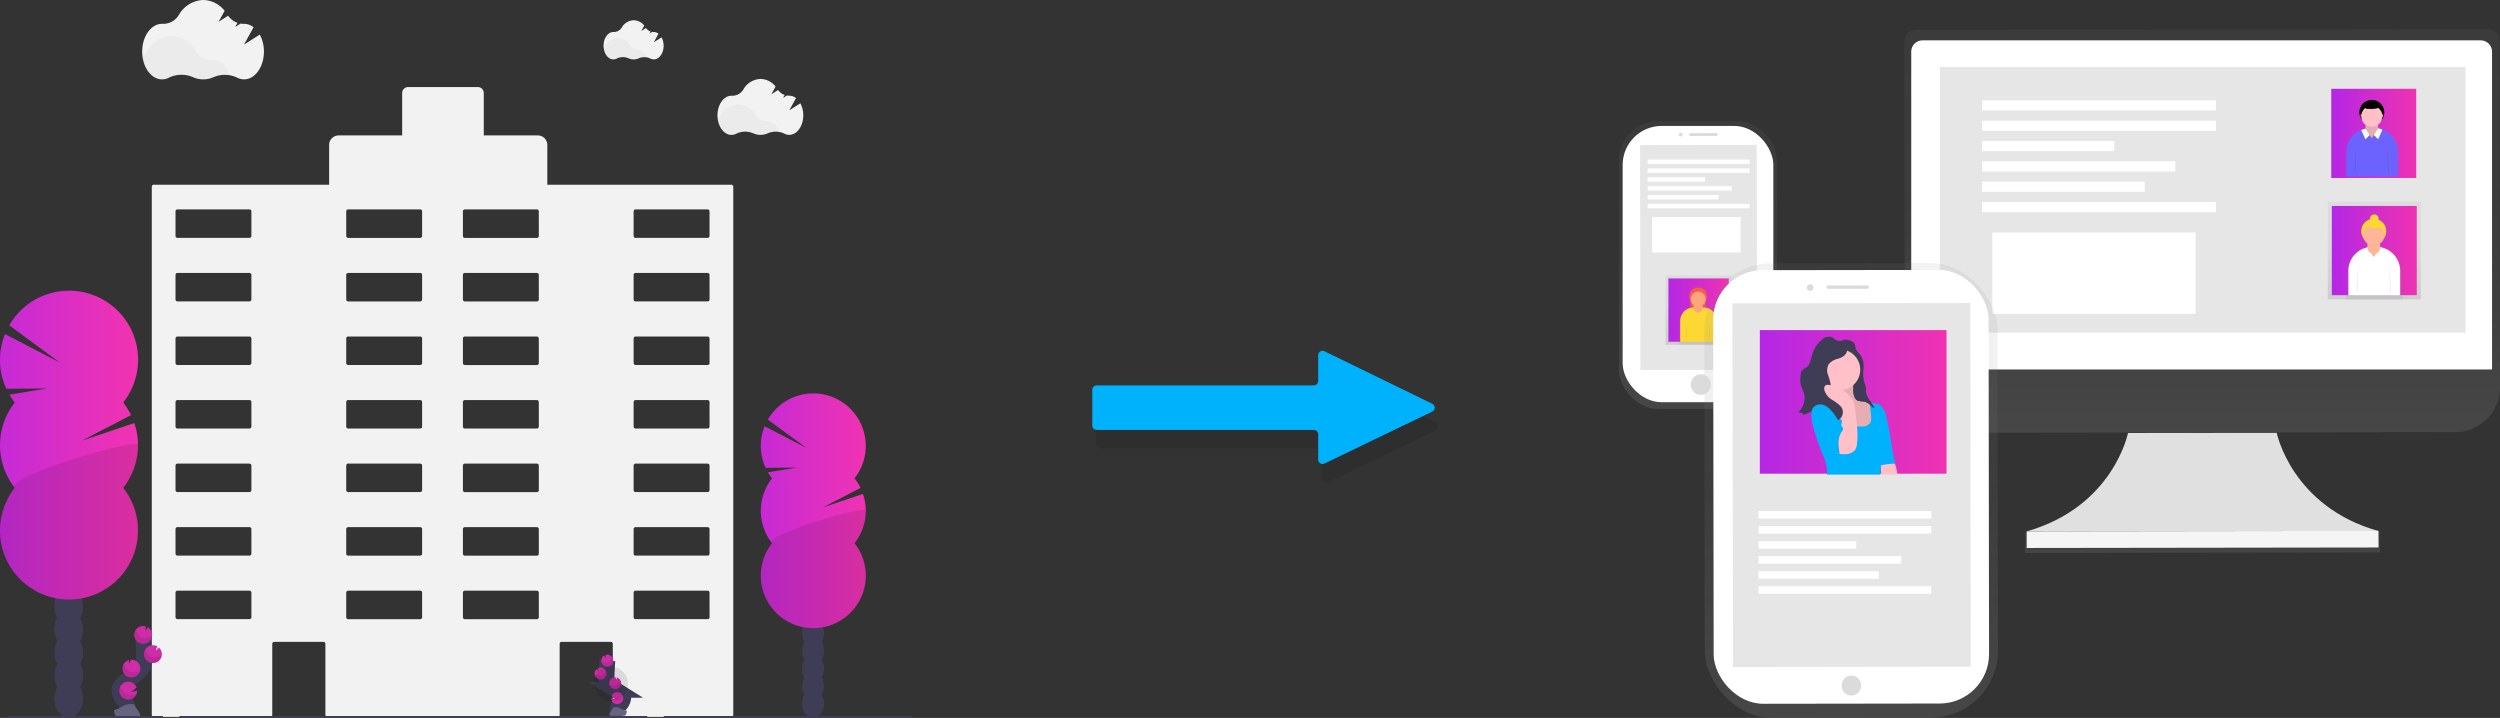 <svg xmlns="http://www.w3.org/2000/svg" xmlns:xlink="http://www.w3.org/1999/xlink" width="640.837" height="184.028"><rect width="100%" height="100%" fill="#333333" stroke="none"/><defs><linearGradient id="b" x1="-.382" y1=".5" x2="1" y2=".5" gradientUnits="objectBoundingBox"><stop offset="0" stop-color="#b427e5"/><stop offset="1" stop-color="#f233b0"/></linearGradient><linearGradient id="c" y1=".537" x2="1" y2=".535" gradientUnits="objectBoundingBox"><stop offset="0" stop-color="#c62ad5"/><stop offset="1" stop-color="#f033b2"/></linearGradient><linearGradient id="a" x1=".5" y1="1.012" x2=".5" y2=".028" gradientUnits="objectBoundingBox"><stop offset="0" stop-color="gray" stop-opacity=".251"/><stop offset=".54" stop-color="gray" stop-opacity=".122"/><stop offset="1" stop-color="gray" stop-opacity=".102"/></linearGradient><linearGradient id="d" x1=".5" y1="1" x2=".5" y2="0" xlink:href="#a"/><linearGradient id="e" x1="1" y1=".5" x2="0" y2=".5" gradientUnits="objectBoundingBox"><stop offset="0" stop-color="#ef32b2"/><stop offset="1" stop-color="#b427e5"/></linearGradient><linearGradient id="f" x1=".5" y1="1" x2=".5" y2="0" xlink:href="#a"/><linearGradient id="g" x1=".499" y1="1.015" x2=".499" y2=".014" xlink:href="#a"/><linearGradient id="h" x1=".5" y1="1.001" x2=".5" y2=".038" xlink:href="#a"/><linearGradient id="i" x1="0" y1=".5" x2="1.001" y2=".5" xlink:href="#a"/><linearGradient id="j" x1=".499" y1="1" x2=".499" y2=".001" xlink:href="#a"/><linearGradient id="k" x1=".499" y1=".997" x2=".499" y2=".012" xlink:href="#a"/><linearGradient id="l" x1=".499" y1=".997" x2=".499" y2=".013" gradientUnits="objectBoundingBox"><stop offset="0" stop-opacity=".09"/><stop offset=".55" stop-opacity=".071"/><stop offset="1" stop-opacity=".02"/></linearGradient></defs><g data-name="グループ 632"><path data-name="パス 264" d="M20.537 158.378a5.822 5.822 0 0 0 .77-2.954c0-2.669-1.649-4.833-3.691-4.833s-3.691 2.165-3.691 4.833a5.822 5.822 0 0 0 .77 2.954 6.049 6.049 0 0 0 0 5.907 6.049 6.049 0 0 0 0 5.907 6.049 6.049 0 0 0 0 5.907 5.816 5.816 0 0 0-.77 2.954c0 2.669 1.649 4.831 3.691 4.831s3.691-2.162 3.691-4.831a5.815 5.815 0 0 0-.77-2.951 6.049 6.049 0 0 0 0-5.907 6.049 6.049 0 0 0 0-5.907 6.049 6.049 0 0 0 0-5.907z" fill="#3f3d56"/><ellipse data-name="楕円形 56" cx="3.691" cy="4.833" rx="3.691" ry="4.833" transform="translate(13.914 144.684)" fill="#3f3d56"/><ellipse data-name="楕円形 57" cx="3.691" cy="4.833" rx="3.691" ry="4.833" transform="translate(13.914 138.776)" fill="#3f3d56"/><path data-name="パス 265" d="M107.593 404.411a17.99 17.99 0 0 1-1.373-2.026l9.7-1.592-10.491.078a17.717 17.717 0 0 1-.337-14.012l14.074 7.3-12.981-9.542a17.687 17.687 0 1 1 29.207 19.783 17.764 17.764 0 0 1 2.016 3.225l-12.59 6.548 13.426-4.506a17.7 17.7 0 0 1-2.85 16.608 17.684 17.684 0 1 1-27.794 0 17.694 17.694 0 0 1 0-21.868z" transform="translate(-103.81 -301.222)" fill="url(#b)"/><path data-name="パス 266" d="M35.376 114.123a17.617 17.617 0 0 1-3.783 10.934 17.684 17.684 0 1 1-27.794 0c-2.385-3.011 31.577-12.92 31.577-10.934z" opacity=".1"/><path data-name="パス 267" d="M210.633 164.592a4.428 4.428 0 0 0 .587-2.247c0-2.03-1.255-3.674-2.808-3.674s-2.808 1.649-2.808 3.674a4.429 4.429 0 0 0 .587 2.247 4.6 4.6 0 0 0 0 4.494 4.6 4.6 0 0 0 0 4.494 4.593 4.593 0 0 0 0 4.492 4.433 4.433 0 0 0-.587 2.247c0 2.03 1.258 3.677 2.808 3.677s2.808-1.649 2.808-3.677a4.433 4.433 0 0 0-.587-2.247 4.593 4.593 0 0 0 0-4.492 4.6 4.6 0 0 0 0-4.494 4.6 4.6 0 0 0 0-4.494z" fill="#3f3d56"/><ellipse data-name="楕円形 58" cx="2.808" cy="3.677" rx="2.808" ry="3.677" transform="translate(205.605 154.176)" fill="#3f3d56"/><ellipse data-name="楕円形 59" cx="2.808" cy="3.677" rx="2.808" ry="3.677" transform="translate(205.605 149.682)" fill="#3f3d56"/><path data-name="パス 268" d="M934.658 509.29a13.422 13.422 0 0 1-1.046-1.54l7.379-1.213-7.982.061a13.5 13.5 0 0 1-.257-10.661l10.708 5.556-9.874-7.255a13.452 13.452 0 1 1 22.214 15.057 13.435 13.435 0 0 1 1.536 2.452l-9.58 4.977 10.218-3.434a13.449 13.449 0 0 1-2.169 12.634 13.452 13.452 0 1 1-21.145 0 13.454 13.454 0 0 1 0-16.634z" transform="translate(-736.758 -386.679)" fill="url(#c)"/><path data-name="パス 269" d="M221.925 130.929a13.388 13.388 0 0 1-2.881 8.317 13.452 13.452 0 1 1-21.145 0c-1.803-2.29 24.026-9.827 24.026-8.317z" opacity=".1"/><path data-name="パス 270" d="M187.459 47.353h-47.163v-10.2a2.438 2.438 0 0 0-2.44-2.44h-13.847V23.849a1.536 1.536 0 0 0-1.536-1.536h-17.847a1.538 1.538 0 0 0-1.536 1.536v10.866H86.816a2.44 2.44 0 0 0-2.447 2.44v10.192H39.402a.5.5 0 0 0-.495.5v135.412a.5.5 0 0 0 .495.5H69.29a.5.5 0 0 0 .5-.5v-18.226a.5.5 0 0 1 .5-.5h12.625a.5.5 0 0 1 .495.5v18.217a.5.5 0 0 0 .492.5h59.064a.5.5 0 0 0 .495-.5v-18.217a.5.5 0 0 1 .492-.5h12.625a.5.5 0 0 1 .5.5v18.217a.5.5 0 0 0 .5.5h29.888a.5.5 0 0 0 .495-.5V47.85a.5.5 0 0 0-.502-.497zM64.44 158.218a.5.5 0 0 1-.492.492H45.486a.492.492 0 0 1-.495-.492v-6.305a.495.495 0 0 1 .495-.5h18.462a.5.5 0 0 1 .492.5zm0-16.292a.5.5 0 0 1-.492.495H45.486a.495.495 0 0 1-.495-.5v-6.3a.495.495 0 0 1 .495-.5h18.462a.5.5 0 0 1 .492.5zm0-16.288a.5.5 0 0 1-.492.495H45.486a.5.5 0 0 1-.495-.495v-6.3a.495.495 0 0 1 .495-.5h18.462a.5.5 0 0 1 .492.5zm0-16.292a.492.492 0 0 1-.492.495H45.486a.492.492 0 0 1-.495-.495v-6.3a.492.492 0 0 1 .495-.495h18.462a.492.492 0 0 1 .492.495zm0-16.29a.5.5 0 0 1-.492.5H45.486a.495.495 0 0 1-.495-.5v-6.305a.492.492 0 0 1 .495-.492h18.462a.5.5 0 0 1 .492.492zm0-16.288a.5.5 0 0 1-.492.492H45.486a.492.492 0 0 1-.495-.492v-6.305a.5.5 0 0 1 .495-.5h18.462a.5.5 0 0 1 .492.5zm0-16.292a.5.5 0 0 1-.492.5H45.486a.495.495 0 0 1-.495-.5v-6.3a.495.495 0 0 1 .495-.5h18.462a.5.5 0 0 1 .492.5zm43.764 97.75a.492.492 0 0 1-.495.492H89.25a.5.5 0 0 1-.5-.492v-6.313a.5.5 0 0 1 .5-.5h18.459a.495.495 0 0 1 .495.5zm0-16.292a.495.495 0 0 1-.495.5H89.25a.5.5 0 0 1-.5-.5v-6.308a.5.5 0 0 1 .5-.5h18.459a.495.495 0 0 1 .495.5zm0-16.288a.5.5 0 0 1-.495.495H89.25a.5.5 0 0 1-.5-.495v-6.313a.5.5 0 0 1 .5-.5h18.459a.495.495 0 0 1 .495.5zm0-16.292a.492.492 0 0 1-.495.495H89.25a.495.495 0 0 1-.5-.495v-6.31a.495.495 0 0 1 .5-.495h18.459a.492.492 0 0 1 .495.495zm0-16.29a.495.495 0 0 1-.495.5H89.25a.5.5 0 0 1-.5-.5v-6.313a.5.5 0 0 1 .5-.492h18.459a.492.492 0 0 1 .495.492zm0-16.288a.492.492 0 0 1-.495.492H89.25a.5.5 0 0 1-.5-.492v-6.312a.5.5 0 0 1 .5-.5h18.459a.5.5 0 0 1 .495.5zm0-16.292a.495.495 0 0 1-.495.5H89.25a.5.5 0 0 1-.5-.5v-6.308a.5.5 0 0 1 .5-.5h18.459a.495.495 0 0 1 .495.5zm29.913 97.749a.5.5 0 0 1-.5.492h-18.463a.5.5 0 0 1-.495-.492v-6.32a.5.5 0 0 1 .495-.5h18.459a.5.5 0 0 1 .5.5zm0-16.292a.495.495 0 0 1-.5.5h-18.463a.5.5 0 0 1-.495-.5v-6.315a.5.5 0 0 1 .495-.5h18.459a.495.495 0 0 1 .5.5zm0-16.288a.5.5 0 0 1-.5.495h-18.463a.5.5 0 0 1-.495-.495v-6.32a.5.5 0 0 1 .495-.5h18.459a.5.5 0 0 1 .5.5zm0-16.292a.495.495 0 0 1-.5.495h-18.463a.5.5 0 0 1-.495-.495v-6.318a.5.5 0 0 1 .495-.495h18.459a.495.495 0 0 1 .5.495zm0-16.29a.5.5 0 0 1-.5.5h-18.463a.5.5 0 0 1-.495-.5v-6.32a.5.5 0 0 1 .495-.492h18.459a.5.5 0 0 1 .5.492zm0-16.288a.5.5 0 0 1-.5.492h-18.463a.5.5 0 0 1-.495-.492v-6.32a.5.5 0 0 1 .495-.5h18.459a.5.5 0 0 1 .5.5zm0-16.292a.495.495 0 0 1-.5.5h-18.463a.5.5 0 0 1-.495-.5v-6.315a.5.5 0 0 1 .495-.5h18.459a.495.495 0 0 1 .5.5zm43.766 97.729a.5.5 0 0 1-.5.492H162.92a.5.5 0 0 1-.5-.492v-6.307a.5.5 0 0 1 .5-.5h18.459a.5.5 0 0 1 .5.5zm0-16.292a.5.5 0 0 1-.5.5H162.92a.495.495 0 0 1-.5-.5v-6.3a.495.495 0 0 1 .5-.5h18.459a.5.5 0 0 1 .5.5zm0-16.288a.5.5 0 0 1-.5.495H162.92a.5.5 0 0 1-.5-.495v-6.3a.5.5 0 0 1 .5-.5h18.459a.5.5 0 0 1 .5.5zm0-16.292a.495.495 0 0 1-.5.495H162.92a.495.495 0 0 1-.5-.495v-6.3a.495.495 0 0 1 .5-.495h18.459a.495.495 0 0 1 .5.495zm0-16.29a.5.5 0 0 1-.5.5H162.92a.5.5 0 0 1-.5-.5v-6.305a.5.5 0 0 1 .5-.492h18.459a.5.5 0 0 1 .5.492zm0-16.288a.5.5 0 0 1-.5.492H162.92a.5.5 0 0 1-.5-.492v-6.305a.5.5 0 0 1 .5-.5h18.459a.5.5 0 0 1 .5.5zm0-16.292a.5.5 0 0 1-.5.5H162.92a.495.495 0 0 1-.5-.5v-6.3a.495.495 0 0 1 .5-.5h18.459a.5.5 0 0 1 .5.5z" fill="#f2f2f2"/><path data-name="パス 271" d="M66.584 8.868l-4.037 2.567 2.45-4.452a3.978 3.978 0 0 0-2.44-.872h-.064a4.711 4.711 0 0 1-.839-.064l-1.368.867.587-1.065a4.887 4.887 0 0 1-2.393-1.816l-2.447 1.552 1.548-2.812a7.158 7.158 0 0 0-5.479-2.775 7.517 7.517 0 0 0-6.277 3.872 4.69 4.69 0 0 1-4.15 2.238h-.137c-2.81 0-5.09 3.187-5.09 7.118s2.28 7.118 5.09 7.118a3.806 3.806 0 0 0 1.771-.445 7.389 7.389 0 0 1 6.159-.12 6.411 6.411 0 0 0 5.238.012 7.362 7.362 0 0 1 6.105.118 3.785 3.785 0 0 0 1.752.436c2.81 0 5.09-3.187 5.09-7.118a9.051 9.051 0 0 0-1.069-4.359z" fill="#f2f2f2"/><path data-name="パス 272" d="M58.975 19.291a7.523 7.523 0 0 0-4.36.471 6.43 6.43 0 0 1-5.236 0 7.336 7.336 0 0 0-6.159.12 3.813 3.813 0 0 1-1.774.443c-2.5 0-4.572-2.516-5.005-5.832a4.8 4.8 0 0 0 1.248-1.345 7.021 7.021 0 0 1 12.526-.054 4.812 4.812 0 0 0 4.148 2.28h.064c1.994-.003 3.712 1.592 4.548 3.917z" opacity=".03"/><path data-name="パス 273" d="M205.16 26.484l-2.845 1.8 1.727-3.14a2.813 2.813 0 0 0-1.719-.615h-.045a3.51 3.51 0 0 1-.591-.045l-.963.612.412-.751a3.446 3.446 0 0 1-1.686-1.281l-1.724 1.109 1.088-1.983a5.027 5.027 0 0 0-3.865-1.953 5.3 5.3 0 0 0-4.423 2.73 3.3 3.3 0 0 1-2.925 1.576h-.1c-1.981 0-3.585 2.247-3.585 5.017s1.6 5.017 3.585 5.017a2.7 2.7 0 0 0 1.251-.313 5.182 5.182 0 0 1 4.341-.085 4.52 4.52 0 0 0 3.689 0 5.182 5.182 0 0 1 4.3.082 2.7 2.7 0 0 0 1.237.306c1.981 0 3.587-2.247 3.587-5.017a6.38 6.38 0 0 0-.749-3.071z" fill="#f2f2f2"/><path data-name="パス 274" d="M199.799 33.831a5.3 5.3 0 0 0-3.062.332 4.513 4.513 0 0 1-3.691 0 5.182 5.182 0 0 0-4.341.085 2.687 2.687 0 0 1-1.248.313c-1.76 0-3.225-1.774-3.533-4.113a3.378 3.378 0 0 0 .879-.942 4.948 4.948 0 0 1 8.83-.031 3.4 3.4 0 0 0 2.923 1.606h.045c1.393-.018 2.606 1.106 3.198 2.75z" opacity=".03"/><path data-name="パス 275" d="M169.581 9.575l-1.99 1.263 1.208-2.2a1.971 1.971 0 0 0-1.2-.429h-.033a2.181 2.181 0 0 1-.412-.031l-.676.429.29-.528a2.386 2.386 0 0 1-1.178-.9l-1.208.766.763-1.387a3.533 3.533 0 0 0-2.706-1.368 3.708 3.708 0 0 0-3.1 1.913 2.323 2.323 0 0 1-2.049 1.1h-.066c-1.387 0-2.511 1.573-2.511 3.512s1.121 3.51 2.509 3.51a1.885 1.885 0 0 0 .874-.219 3.613 3.613 0 0 1 3.038-.059 3.213 3.213 0 0 0 1.3.278 3.179 3.179 0 0 0 1.284-.273 3.635 3.635 0 0 1 3.013.059 1.884 1.884 0 0 0 .867.214c1.385 0 2.511-1.573 2.511-3.512a4.475 4.475 0 0 0-.528-2.138z" fill="#f2f2f2"/><path data-name="パス 276" d="M165.829 14.702a3.719 3.719 0 0 0-2.153.236 3.18 3.18 0 0 1-2.591 0 3.632 3.632 0 0 0-3.038.059 1.863 1.863 0 0 1-.874.219c-1.234 0-2.259-1.241-2.471-2.878a2.337 2.337 0 0 0 .615-.664 3.467 3.467 0 0 1 6.183-.026 2.372 2.372 0 0 0 2.047 1.126h.031a2.576 2.576 0 0 1 2.251 1.928z" opacity=".03"/><path data-name="パス 277" d="M32.651 182.476c.485-.9-.064-1.993-.707-2.794a4.47 4.47 0 0 1-1.385-2.65c.024-1.463 1.576-2.327 2.827-3.1a13.769 13.769 0 0 0 2.532-2.035 3.726 3.726 0 0 0 .777-1.041 4.255 4.255 0 0 0 .236-1.849q-.082-3.133-.311-6.261" fill="none" stroke="#3f3d56" stroke-miterlimit="10" stroke-width="4"/><path data-name="パス 278" d="M38.98 162.632a2.282 2.282 0 0 0-1.14-1.87l-.511 1.01.016-1.222a2.282 2.282 0 1 0 1.635 2.082z" fill="#cf2ca8"/><path data-name="パス 279" d="M34.902 178.081a2.282 2.282 0 0 1-4.31-.942 2.318 2.318 0 0 1 .148-.926 2.285 2.285 0 0 1 4.273.024l-1.425 1.161 1.566-.363a2.259 2.259 0 0 1-.252 1.046z" fill="#cf2ca8"/><path data-name="パス 280" d="M33.781 173.649a2.282 2.282 0 0 1-2.386-2.174 2.257 2.257 0 0 1 .2-1.039 2.285 2.285 0 0 1 1.465-1.265v.942l.516-1.022a2.282 2.282 0 0 1 2.386 2.174 2.24 2.24 0 0 1-.1.777 2.285 2.285 0 0 1-2.081 1.607z" fill="#cf2ca8"/><path data-name="パス 281" d="M39.324 169.962a2.285 2.285 0 1 1 1-4.273l-.4 1.107.829-.8a2.273 2.273 0 0 1 .737 1.576 2.224 2.224 0 0 1-.057.629 2.282 2.282 0 0 1-2.109 1.761z" fill="#cf2ca8"/><path data-name="パス 282" d="M38.674 163.239c-.528.059-1.039.221-1.569.254a1.706 1.706 0 0 1-1.444-.5 6.958 6.958 0 0 1-.422-.744 1.619 1.619 0 0 0-.575-.539 2.282 2.282 0 1 0 4.266 1.514c-.084.002-.171.002-.256.015z" opacity=".1"/><path data-name="パス 283" d="M39.322 169.963a2.285 2.285 0 0 1-2.172-3.258 1.713 1.713 0 0 1 .459.471 7.6 7.6 0 0 0 .452.754 1.876 1.876 0 0 0 1.514.53c.551-.023 1.081-.184 1.63-.235a1.355 1.355 0 0 0 .236-.014 2.282 2.282 0 0 1-2.12 1.752z" opacity=".1"/><path data-name="パス 284" d="M33.781 173.649a2.282 2.282 0 0 1-2.386-2.174 2.257 2.257 0 0 1 .2-1.039 1.885 1.885 0 0 1 .483.471 7.744 7.744 0 0 0 .495.768 2.1 2.1 0 0 0 1.616.568c.584-.014 1.109-.151 1.672-.2a2.285 2.285 0 0 1-2.08 1.606z" opacity=".1"/><path data-name="パス 285" d="M34.902 178.082a2.282 2.282 0 0 1-4.31-.942 2.318 2.318 0 0 1 .148-.926 2.239 2.239 0 0 1 .5.448 9.468 9.468 0 0 0 .61.81 2.863 2.863 0 0 0 1.884.664 9.944 9.944 0 0 0 1.166-.054z" opacity=".1"/><path data-name="パス 286" d="M29.21 182.095a18.7 18.7 0 0 0 2.355-1.091c.554-.384 2.772-.85 2.907-.236s2.695 3.09.669 3.107-4.727.334-5.269 0-.662-1.78-.662-1.78z" fill="#656380"/><path data-name="パス 287" d="M35.169 183.659c-2.033.016-4.725.334-5.267 0-.412-.252-.577-1.154-.634-1.571h-.059s.113 1.453.655 1.783 3.234.014 5.269 0c.586 0 .789-.214.78-.523-.082.191-.301.309-.744.311z" opacity=".2"/><path data-name="パス 288" d="M158.371 182.604a1.83 1.83 0 0 1 .471-1.884 3.038 3.038 0 0 0 .928-1.781c-.014-.982-1.058-1.562-1.884-2.082a9.308 9.308 0 0 1-1.7-1.366 2.518 2.518 0 0 1-.523-.707 2.87 2.87 0 0 1-.158-1.244q.056-2.1.21-4.2" fill="none" stroke="#3f3d56" stroke-miterlimit="10" stroke-width="4"/><path data-name="パス 289" d="M154.122 169.272a1.533 1.533 0 0 1 .766-1.255l.344.678-.012-.822a1.5 1.5 0 0 1 .506-.059 1.533 1.533 0 1 1-1.6 1.458z" fill="#cf2ca8"/><path data-name="パス 290" d="M156.857 179.653a1.531 1.531 0 1 0-.075-1.234l.959.777-1.055-.236a1.535 1.535 0 0 0 .171.693z" fill="#cf2ca8"/><path data-name="パス 291" d="M157.622 176.675a1.531 1.531 0 0 0 1.6-1.46 1.506 1.506 0 0 0-.132-.707 1.526 1.526 0 0 0-.984-.848v.631l-.349-.688a1.536 1.536 0 0 0-1.6 1.46 1.6 1.6 0 0 0 .066.523 1.533 1.533 0 0 0 1.4 1.088z" fill="#cf2ca8"/><path data-name="パス 292" d="M153.892 174.199a1.533 1.533 0 1 0-.678-2.869l.271.742-.556-.535a1.529 1.529 0 0 0-.495 1.058 1.492 1.492 0 0 0 .038.424 1.533 1.533 0 0 0 1.42 1.18z" fill="#cf2ca8"/><path data-name="パス 293" d="M154.325 169.686c.353.038.707.148 1.053.17a1.14 1.14 0 0 0 .973-.349 5.165 5.165 0 0 0 .285-.5 1.09 1.09 0 0 1 .384-.363 1.5 1.5 0 0 1 .165.766 1.533 1.533 0 0 1-3.029.252c.058.012.119.017.169.024z" opacity=".1"/><path data-name="パス 294" d="M153.892 174.2a1.531 1.531 0 0 0 1.458-2.186 1.132 1.132 0 0 0-.318.32 4.577 4.577 0 0 1-.3.506 1.251 1.251 0 0 1-1.015.356c-.37-.017-.728-.122-1.1-.155h-.155a1.533 1.533 0 0 0 1.43 1.159z" opacity=".1"/><path data-name="パス 295" d="M157.622 176.678a1.531 1.531 0 0 0 1.6-1.46 1.505 1.505 0 0 0-.132-.707 1.229 1.229 0 0 0-.323.311 4.978 4.978 0 0 1-.334.518 1.413 1.413 0 0 1-1.083.379c-.382 0-.747-.1-1.124-.13a1.533 1.533 0 0 0 1.396 1.089z" opacity=".1"/><path data-name="パス 296" d="M156.857 179.653a4.384 4.384 0 1 1 2.457-.952 6.1 6.1 0 0 1-.41.544 1.917 1.917 0 0 1-1.27.448 7.081 7.081 0 0 1-.777-.04z" opacity=".1"/><path data-name="パス 297" d="M160.684 182.184a7.568 7.568 0 0 1-1.576-.57c-.365-.259-1.861-.57-1.95-.153s-1.818 2.07-.452 2.082a14.363 14.363 0 0 0 3.533-.16c.356-.222.445-1.199.445-1.199z" fill="#656380"/><path data-name="パス 298" d="M156.679 183.405a14.981 14.981 0 0 0 3.533-.16c.278-.167.389-.775.424-1.053h.047s-.078.978-.44 1.2a14.5 14.5 0 0 1-3.533.16c-.4 0-.53-.144-.523-.351.051.117.201.204.492.204z" opacity=".2"/><path data-name="長方形 213" fill="#3f3d56" d="M46.023 183.544h119.891v.471H46.023z"/><path data-name="長方形 214" fill="#3f3d56" d="M170.153 183.544h63.596v.471h-63.596z"/><path data-name="長方形 215" fill="#3f3d56" d="M1.976 183.544h39.807v.471H1.976z"/><g data-name="グループ 175" transform="translate(-494 -1041)"><g data-name="グループ 174" transform="translate(95.237 -81.694)"><rect data-name="長方形 226" width="40.493" height="73.746" rx="10" transform="translate(813.77 1153.765)" fill="url(#a)"/><rect data-name="長方形 227" width="38.628" height="70.82" rx="10" transform="translate(814.703 1154.977)" fill="#fff"/><path data-name="長方形 228" fill="#e6e6e6" d="M819.173 1159.893l29.906-.042.08 57.632-29.906.042z"/><ellipse data-name="楕円形 109" cx=".477" cy=".488" rx=".477" ry=".488" transform="rotate(-.08 828840.492 -593232.147)" fill="#dbdbdb"/><rect data-name="長方形 229" width="7.393" height=".732" rx=".366" transform="rotate(-.08 828926.314 -595110.673)" fill="#dbdbdb"/><path data-name="長方形 230" transform="translate(825.699 1193.293)" fill="url(#d)" d="M0 0h16.933v17.779H0z"/><path data-name="長方形 231" transform="translate(826.437 1194.066)" fill="url(#e)" d="M0 0h15.46v16.233H0z"/><g data-name="グループ 171"><path data-name="パス 402" d="M287.9 427.224v-.306h.814v-1.57a2.514 2.514 0 1 0-4.271-.117v1.687h.9v.361a5.212 5.212 0 0 0-3.826 5.022v4.572h10.438V432.3a5.209 5.209 0 0 0-4.055-5.076z" transform="translate(547.441 774.199)" fill="url(#f)" opacity=".5"/></g><path data-name="長方形 232" fill="#f55f44" d="M832.105 1198.239h3.864v3.092h-3.864z"/><path data-name="パス 403" d="M832.94 1201.494h2.441a3.487 3.487 0 0 1 3.487 3.487v5.364h-9.415v-5.369a3.487 3.487 0 0 1 3.487-3.482z" fill="#fdd835"/><rect data-name="長方形 233" width="2.308" height="2.885" rx="1.154" transform="translate(832.916 1199.948)" fill="#fda57d"/><path data-name="パス 405" d="M831.23 1205.019s-.458 4.561-.163 4.857" opacity=".1"/><path data-name="パス 406" d="M836.894 1205.019s.458 4.561.163 4.857" opacity=".1"/><circle data-name="楕円形 110" cx="2.275" cy="2.275" r="2.275" transform="translate(831.796 1196.385)" fill="#f55f44"/><circle data-name="楕円形 111" cx="1.923" cy="1.923" r="1.923" transform="translate(832.148 1197.448)" fill="#fda57d"/><path data-name="長方形 234" fill="#fff" d="M821.116 1163.598h26.099v1.134h-26.099z"/><path data-name="長方形 235" fill="#fff" d="M821.116 1165.865h26.099v1.134h-26.099z"/><path data-name="長方形 236" fill="#fff" d="M821.116 1168.135h14.753v1.134h-14.753z"/><path data-name="長方形 237" fill="#fff" d="M821.116 1170.405h21.559v1.134h-21.559z"/><path data-name="長方形 238" fill="#fff" d="M821.116 1172.675h18.156v1.134h-18.156z"/><path data-name="長方形 239" fill="#fff" d="M821.116 1174.945h26.099v1.134h-26.099z"/><path data-name="長方形 240" fill="#fff" d="M822.253 1178.348h22.696v9.077h-22.696z"/><path data-name="パス 408" d="M982.366 1233.646s3.8 18.9 26.085 25.176l-45.1.045-45.1.045c22.253-6.323 25.993-25.229 25.993-25.229z" fill="#e0e0e0"/><path data-name="長方形 241" transform="rotate(-.08 902085.197 -656701.283)" fill="url(#g)" d="M0 0h91.048v5.51H0z"/><path data-name="長方形 242" fill="#f5f5f5" d="M918.262 1258.908l90.196-.126.006 4.252-90.196.126z"/><path data-name="パス 409" d="M644.889 180l-146.684.2a3.01 3.01 0 0 0-2.937 3.081l.114 85.581v2.85a11.512 11.512 0 0 0 11.268 11.759l130.063-.179a11.516 11.516 0 0 0 11.235-11.788v-2.847l-.114-85.581a3.01 3.01 0 0 0-2.945-3.076z" transform="translate(391.652 950.172)" fill="url(#h)"/><path data-name="パス 410" d="M891.598 1133.038h143.048a2.915 2.915 0 0 1 2.915 2.915v81.443H888.68v-81.443a2.915 2.915 0 0 1 2.918-2.915z" fill="#fff"/><path data-name="長方形 243" fill="#e6e6e6" d="M896.034 1139.872h134.728v68.1H896.034z"/><path data-name="長方形 244" transform="translate(995.315 1144.363)" fill="url(#d)" d="M0 0h23.848v25.041H0z"/><path data-name="長方形 245" transform="translate(996.351 1145.453)" fill="url(#e)" d="M0 0h21.776v22.864H0z"/><g data-name="グループ 172"><path data-name="パス 412" d="M920.943 253.094l-.271-.1-.016.024h-.016v-.738a1.69 1.69 0 0 0-.022-.272 2.822 2.822 0 0 0 .968-1.277 3.327 3.327 0 1 0-5.269 0 2.823 2.823 0 0 0 .968 1.277 1.7 1.7 0 0 0-.022.271v.814a6.9 6.9 0 0 0-5.063 6.65v6.05h13.776v-6.058a6.9 6.9 0 0 0-5.033-6.644z" transform="translate(87.785 902.526)" fill="url(#i)" opacity=".5"/></g><path data-name="パス 413" d="M1006.456 1155.471h.841a6.218 6.218 0 0 1 6.218 6.218v6.237h-13.288v-6.237a6.218 6.218 0 0 1 6.229-6.218z" fill="#6c63ff"/><rect data-name="長方形 246" width="3.252" height="4.065" rx="1.626" transform="translate(1005.116 1153.304)" fill="#e5adb3"/><path data-name="パス 414" d="M1003.988 1156.19l1.09 2.338 1.082-1.082-1.082-1.662z" opacity=".05"/><path data-name="パス 415" d="M1004.026 1156.076l1.085 2.338 1.085-1.085-1.085-1.66-.5.152a1.247 1.247 0 0 0-.144.054z" fill="#fff"/><path data-name="パス 416" d="M1009.499 1156.076l-1.093 2.452-1.085-1.082 1.115-1.749z" opacity=".05"/><path data-name="パス 417" d="M1009.46 1155.961l-1.085 2.441-1.084-1.084 1.115-1.749.2.06a5.43 5.43 0 0 1 .648.231z" fill="#fff"/><path data-name="パス 418" d="M1006.117 1157.244l.607.884.64-.884z" fill="#fda57d"/><path data-name="パス 419" d="M1002.733 1160.447s-.645 6.424-.228 6.842" opacity=".1"/><path data-name="パス 420" d="M1010.716 1160.447s.646 6.424.228 6.842" opacity=".1"/><path data-name="パス 421" d="M1006.745 1155.276a2.712 2.712 0 0 0 1.606-.526 1.627 1.627 0 0 0-1.606-1.369 1.627 1.627 0 0 0-1.605 1.369 2.712 2.712 0 0 0 1.605.526z" opacity=".05"/><circle data-name="楕円形 114" cx="3.203" cy="3.203" r="3.203" transform="translate(1003.538 1148.284)"/><circle data-name="楕円形 115" cx="2.709" cy="2.709" r="2.709" transform="translate(1004.031 1149.781)" fill="#ffc1c7"/><path data-name="パス 422" d="M1004.557 1149.806l.683.835s3 .271 3.344-.418-1.977-1.18-1.977-1.18z" opacity=".05"/><path data-name="パス 423" d="M1004.557 1149.73l.683.835s3 .271 3.344-.418-1.977-1.18-1.977-1.18z"/><ellipse data-name="楕円形 116" cx=".19" cy=".342" rx=".19" ry=".342" transform="translate(1003.836 1151.972)" fill="#fda57d"/><ellipse data-name="楕円形 117" cx=".19" cy=".342" rx=".19" ry=".342" transform="translate(1009.271 1151.972)" fill="#fda57d"/><path data-name="長方形 247" transform="translate(995.454 1174.402)" fill="url(#d)" d="M0 0h23.848v25.041H0z"/><path data-name="長方形 248" transform="translate(996.49 1175.49)" fill="url(#e)" d="M0 0h21.776v22.864H0z"/><g data-name="グループ 173"><path data-name="パス 424" d="M921.435 360.287v-.965a3 3 0 0 0 1.014-1.356 3.539 3.539 0 0 0-1.478-5.443 1.2 1.2 0 1 0-2.367-.1 3.539 3.539 0 0 0-1.76 5.546 3 3 0 0 0 1.014 1.356v1.014a6.638 6.638 0 0 0-5.388 6.508v7.135h14.671v-7.124a6.639 6.639 0 0 0-5.706-6.571z" transform="translate(87.588 825.505)" fill="url(#j)" opacity=".5"/></g><path data-name="パス 425" d="M1006.957 1185.944h.841a6.218 6.218 0 0 1 6.218 6.218v6.237h-13.288v-6.237a6.218 6.218 0 0 1 6.218-6.218z" fill="#fff"/><rect data-name="長方形 249" width="3.252" height="4.065" rx="1.626" transform="translate(1005.615 1183.777)" fill="#fdb797"/><path data-name="パス 426" d="M1006.618 1187.717l.607.884.637-.884z" fill="#fdb797"/><path data-name="パス 427" d="M1003.234 1190.917s-.645 6.424-.228 6.842" opacity=".1"/><path data-name="パス 428" d="M1011.218 1190.917s.645 6.424.228 6.842" opacity=".1"/><path data-name="パス 429" d="M1007.253 1185.748a2.712 2.712 0 0 0 1.606-.526 1.627 1.627 0 0 0-1.606-1.369 1.627 1.627 0 0 0-1.627 1.369 2.712 2.712 0 0 0 1.627.526z" opacity=".05"/><circle data-name="楕円形 118" cx="3.203" cy="3.203" r="3.203" transform="translate(1004.039 1178.757)" fill="#fdd835"/><circle data-name="楕円形 119" cx="2.709" cy="2.709" r="2.709" transform="translate(1004.533 1180.254)" fill="#fdb797"/><ellipse data-name="楕円形 120" cx=".19" cy=".342" rx=".19" ry=".342" transform="translate(1004.335 1182.445)" fill="#fdb797"/><ellipse data-name="楕円形 121" cx=".19" cy=".342" rx=".19" ry=".342" transform="translate(1009.772 1182.445)" fill="#fdb797"/><circle data-name="楕円形 122" cx="1.087" cy="1.087" r="1.087" transform="translate(1006.29 1177.67)" fill="#fdd835"/><path data-name="パス 430" d="M1005.2 1179.845s1.085 2.169 4.355 1.085l-1.085-1.085z" fill="#fdd835"/><path data-name="長方形 250" fill="#fff" d="M906.852 1148.417h59.927v2.606h-59.927z"/><path data-name="長方形 251" fill="#fff" d="M906.852 1153.627h59.927v2.606h-59.927z"/><path data-name="長方形 252" fill="#fff" d="M906.852 1158.839h33.871v2.606h-33.871z"/><path data-name="長方形 253" fill="#fff" d="M906.852 1164.048h49.505v2.606h-49.505z"/><path data-name="長方形 254" fill="#fff" d="M906.852 1169.26h41.687v2.606h-41.687z"/><path data-name="長方形 255" fill="#fff" d="M906.852 1174.47h59.927v2.606h-59.927z"/><path data-name="長方形 256" fill="#fff" d="M909.458 1182.288h52.108v20.843h-52.108z"/><rect data-name="長方形 257" width="75.162" height="116.512" rx="17.17" transform="rotate(-.08 852842.788 -597865.66)" fill="url(#k)"/><path data-name="長方形 258" transform="rotate(-.08 859214.566 -601638.438)" fill="url(#l)" d="M0 0h64.908v97.722H0z"/><rect data-name="長方形 259" width="70.59" height="111.146" rx="12.68" transform="rotate(-.08 854102.29 -599504.157)" fill="#fff"/><path data-name="長方形 260" fill="#e6e6e6" d="M842.851 1200.453l60.96-.085.13 93.223-60.96.085z"/><ellipse data-name="楕円形 125" cx="2.511" cy="2.574" rx="2.511" ry="2.574" transform="translate(870.817 1295.858)" fill="#dbdbdb"/><ellipse data-name="楕円形 126" cx=".838" cy=".857" rx=".838" ry=".857" transform="rotate(-.08 856671.134 -616719.751)" fill="#dbdbdb"/><rect data-name="長方形 261" width="10.885" height=".857" rx=".428" transform="rotate(-.08 856913.573 -620318.474)" fill="#dbdbdb"/><path data-name="長方形 262" transform="translate(848.95 1206.391)" fill="url(#d)" d="M0 0h49.691v38.649H0z"/><path data-name="長方形 268" fill="#fff" d="M849.531 1253.704h44.293v1.925h-44.293z"/><path data-name="長方形 269" fill="#fff" d="M849.531 1257.555h44.293v1.925h-44.293z"/><path data-name="長方形 270" fill="#fff" d="M849.531 1261.406h25.036v1.925h-25.036z"/><path data-name="長方形 271" fill="#fff" d="M849.531 1265.26h36.591v1.925h-36.591z"/><path data-name="長方形 272" fill="#fff" d="M849.531 1269.11h30.812v1.925h-30.812z"/><path data-name="長方形 273" fill="#fff" d="M849.531 1272.961h44.293v1.925h-44.293z"/><path data-name="長方形 277" transform="translate(849.87 1207.311)" fill="url(#e)" d="M0 0h47.851v36.808H0z"/><path data-name="パス 472" d="M873.207 1210.083a1.82 1.82 0 0 1 .962.816 7.674 7.674 0 0 1 .27 1.1c.236.761.944 1.259 1.385 1.924a5.239 5.239 0 0 1 .626 3.124 11.207 11.207 0 0 0 .09 3.228c.128.511.345 1 .433 1.516.106.629.018 1.288.18 1.906a4.951 4.951 0 0 0 .8 1.534l1.4 2.045a16.182 16.182 0 0 1-1.847-.556 3.313 3.313 0 0 0 1 1.509l-1.011-1.223a2.9 2.9 0 0 0-.754-.719 4.1 4.1 0 0 0-1.227-.329 2.853 2.853 0 0 1-1.994-1.293c-.523-.96-.18-2.167-.48-3.221a11.837 11.837 0 0 0-1.106-2.113c-.826-1.606-.775-3.5-1.034-5.288a16.309 16.309 0 0 1-.284-2.28c0-.567.056-1.642.649-1.932a2.945 2.945 0 0 1 1.942.252z" fill="#3f3d56"/><path data-name="パス 473" d="M873.823 1222.947c.085.939.281 2.047 1.137 2.441a5.987 5.987 0 0 0 1.572.227 3.292 3.292 0 0 1 2.266 1.816 7.944 7.944 0 0 1 .719 2.908 5.561 5.561 0 0 1-.509 3.662 4.226 4.226 0 0 1-2.5 1.638 6.977 6.977 0 0 1-5.822-1.079 12.967 12.967 0 0 1-2.142-2.117c-1.426-1.66-2.861-3.48-3.154-5.649a.7.7 0 0 1 .18-.691.754.754 0 0 1 .458-.092l1.367.025a1.26 1.26 0 0 0 .975-.261 1.187 1.187 0 0 0 .212-.9q-.052-1.978-.1-3.966a.57.57 0 0 1 .09-.4.529.529 0 0 1 .315-.135 22.247 22.247 0 0 0 2.279-.205c.7-.192 1.8-1 2.318-.171.431.694.273 2.151.339 2.949z" fill="#ffc1c7"/><path data-name="パス 474" d="M873.823 1222.947c.085.939.281 2.047 1.137 2.441a5.987 5.987 0 0 0 1.572.227 3.292 3.292 0 0 1 2.266 1.816 7.944 7.944 0 0 1 .719 2.908 5.561 5.561 0 0 1-.509 3.662 4.226 4.226 0 0 1-2.5 1.638 6.977 6.977 0 0 1-5.822-1.079 12.967 12.967 0 0 1-2.142-2.117c-1.426-1.66-2.861-3.48-3.154-5.649a.7.7 0 0 1 .18-.691.754.754 0 0 1 .458-.092l1.367.025a1.26 1.26 0 0 0 .975-.261 1.187 1.187 0 0 0 .212-.9q-.052-1.978-.1-3.966a.57.57 0 0 1 .09-.4.529.529 0 0 1 .315-.135 22.247 22.247 0 0 0 2.279-.205c.7-.192 1.8-1 2.318-.171.431.694.273 2.151.339 2.949z" opacity=".1"/><ellipse data-name="楕円形 142" cx="5.225" cy="5.225" rx="5.225" ry="5.225" transform="translate(865.156 1212.241)" fill="#ffc1c7"/><path data-name="パス 475" d="M882.01 1239.838a4.889 4.889 0 0 1-.149.631 14.823 14.823 0 0 1-.576 1.419 7.64 7.64 0 0 0-.227.583c-.052.155-.1.313-.137.471s-.086.372-.119.561c-.049.279-.085.561-.113.843h-13.634a8.493 8.493 0 0 0-.077-2.068 13.608 13.608 0 0 0-.842-2.743 50.08 50.08 0 0 1-2.374-6.818v-.009a13.548 13.548 0 0 1-.331-4.611l.036-.273a7.014 7.014 0 0 1 .131-.694 3.826 3.826 0 0 1 .869-1.759 2.116 2.116 0 0 1 2.439-.563 2.471 2.471 0 0 1 1.013 1.2c.151.317.279.651.412.969a9.89 9.89 0 0 0 2.065 3.084 6.831 6.831 0 0 0 .525.5c.182.158.34.291.518.428a3.84 3.84 0 0 0 2.027 1.027c.437.013.883 0 1.334 0 .4 0 .795-.016 1.189 0a2.391 2.391 0 0 0 2.207-.962 2.95 2.95 0 0 0 .18-1.7l-.126-1.351v-.07c-.029-.326-.059-.648-.09-.973a37.481 37.481 0 0 0-.045-.471l-.032-.349q.225-.025.453-.043a3.387 3.387 0 0 1 1.964.291 2.611 2.611 0 0 1 1.119 1.469 5.9 5.9 0 0 1 .281 1.349c.2 2.041-.124 4.1-.013 6.147a20.235 20.235 0 0 1 .123 4.485z" fill="#00b1fc"/><path data-name="パス 476" d="M885.123 1244.348h-4.124a36.802 36.802 0 0 1-.077-1.4 39.509 39.509 0 0 1-.031-.973q-.027-1.309.022-2.611a5.889 5.889 0 0 0 2.653.757 5.083 5.083 0 0 1 .9 1.426 6.951 6.951 0 0 1 .308.883.027.027 0 0 1 0 .013 11.805 11.805 0 0 1 .349 1.905z" fill="#ffc1c7"/><path data-name="パス 477" d="M884.762 1241.536a19.192 19.192 0 0 0-4.622.612 10.007 10.007 0 0 1 0-3l.667-6.872c.049-.509-.045-5.181.941-4.356.36.3.82 3.036.933 3.475.171.664.306 1.335.426 2.007.246 1.381.414 2.773.653 4.156.068.395.646 3.982 1.002 3.978z" fill="#00b1fc"/><path data-name="パス 478" d="M872.371 1210.822a.9.9 0 0 0-.108-.469.781.781 0 0 0-.559-.295c-.753-.117-1.581.18-2.262-.158-.36-.18-.631-.54-.991-.739a2.492 2.492 0 0 0-2.672.622 7.8 7.8 0 0 0-2.505 3.816c-.335 1.155-.469 2.505-1.426 3.237a5.257 5.257 0 0 0-1.2.872 2.231 2.231 0 0 0-.316 1.079 7.094 7.094 0 0 0 .049 2.629c.18.635.513 1.21.719 1.834a4.87 4.87 0 0 1-1.327 5.068 1.579 1.579 0 0 0 1.169.2 1 1 0 0 1-.169.516c1.223-.04 2.286-1.23 3.482-.969.914.2 1.423 1.14 2.1 1.781a3.161 3.161 0 0 0 3.343.682 2.421 2.421 0 0 0 1.3-2.993c-.539-1.259-2.174-1.764-2.745-3.014-.441-.969-.113-2.1-.209-3.158a14.873 14.873 0 0 0-.719-2.637 3.254 3.254 0 0 1 .18-2.651 4.4 4.4 0 0 1 2.462-1.439c2.084-.665 2.484-1.717 2.404-3.814z" fill="#3f3d56"/><path data-name="パス 479" d="M871.088 1229.605a4 4 0 0 0 .034-2.2c-.489-1.3-2.088-1.7-3.194-2.539a4.316 4.316 0 0 1-1.421-1.894c-.2-.527-.228-1.259.266-1.525a1.2 1.2 0 0 1 .617-.108 7.742 7.742 0 0 1 4.624 2.084 6.312 6.312 0 0 1 1.881 2.311 7.547 7.547 0 0 1 .437 2.077l.27 2.338a36.629 36.629 0 0 1 .311 4.041 17.8 17.8 0 0 1-.146 2.318 3.47 3.47 0 0 1-.491 1.556 3.4 3.4 0 0 1-2.77 1.049 4.783 4.783 0 0 1-1.156-.074c-1.7-.37-2.994-2.755-1.707-4.228.54-.626 1.37-.642 1.682-1.5a26.457 26.457 0 0 0 .763-3.706z" fill="#ffc1c7"/><path data-name="パス 480" d="M869.704 1230.016l1.344 2.2a1.006 1.006 0 0 1 .164.379c.038.286-.18.539-.345.772-1.158 1.583-.863 3.759-.514 5.689a10.325 10.325 0 0 1-7.1-8.358c-.169-1.149-.442-3.041.577-3.789 2.459-1.807 4.722 1.225 5.874 3.107z" fill="#00b1fc"/><path data-name="パス 481" d="M876.527 1225.614a5.886 5.886 0 0 1-1.572-.227c-.856-.394-1.052-1.5-1.137-2.441 0-.086-.013-.18-.016-.282a7.814 7.814 0 0 1 .995-.865 4.891 4.891 0 0 1 1.016-.448l.95-.334a5.47 5.47 0 0 1 .205.773c.106.63.018 1.288.18 1.906a4.953 4.953 0 0 0 .8 1.534l1.4 2.045a14.964 14.964 0 0 1-.755-.2 3.174 3.174 0 0 0-2.066-1.461z" fill="#3f3d56"/></g><ellipse data-name="楕円形 108" cx="2.59" cy="2.655" rx="2.59" ry="2.655" transform="rotate(-.08 814734.708 -663624.87)" fill="#dbdbdb"/></g><g data-name="グループ 196"><g data-name="グループ 176"><path data-name="パス 489" d="M368.094 110.31l-2.823 1.358-22.8 10.993-2.012.963a1.124 1.124 0 0 1-1.521-.589 1.1 1.1 0 0 1-.08-.416v-6.493a1.124 1.124 0 0 0-1.116-1.124h-55.655a1.124 1.124 0 0 1-1.124-1.116v-9.169a1.124 1.124 0 0 1 1.124-1.124h55.654a1.124 1.124 0 0 0 1.116-1.116v-6.638a1.1 1.1 0 0 1 .08-.416 1.124 1.124 0 0 1 1.524-.586l2.009.978 22.8 11.108 2.828 1.373a1.124 1.124 0 0 1 0 2.014z" opacity=".1"/></g><path data-name="パス 490" d="M367.131 105.507l-2.823 1.358-22.8 10.993-2.012.963a1.124 1.124 0 0 1-1.521-.589 1.1 1.1 0 0 1-.08-.416v-6.493a1.124 1.124 0 0 0-1.116-1.124h-55.655a1.124 1.124 0 0 1-1.124-1.116v-9.169a1.124 1.124 0 0 1 1.124-1.124h55.654a1.124 1.124 0 0 0 1.116-1.116v-6.638a1.1 1.1 0 0 1 .08-.416 1.124 1.124 0 0 1 1.524-.586l2.009.978 22.8 11.108 2.828 1.373a1.124 1.124 0 0 1 0 2.014z" fill="#00b2fc"/></g></g></svg>